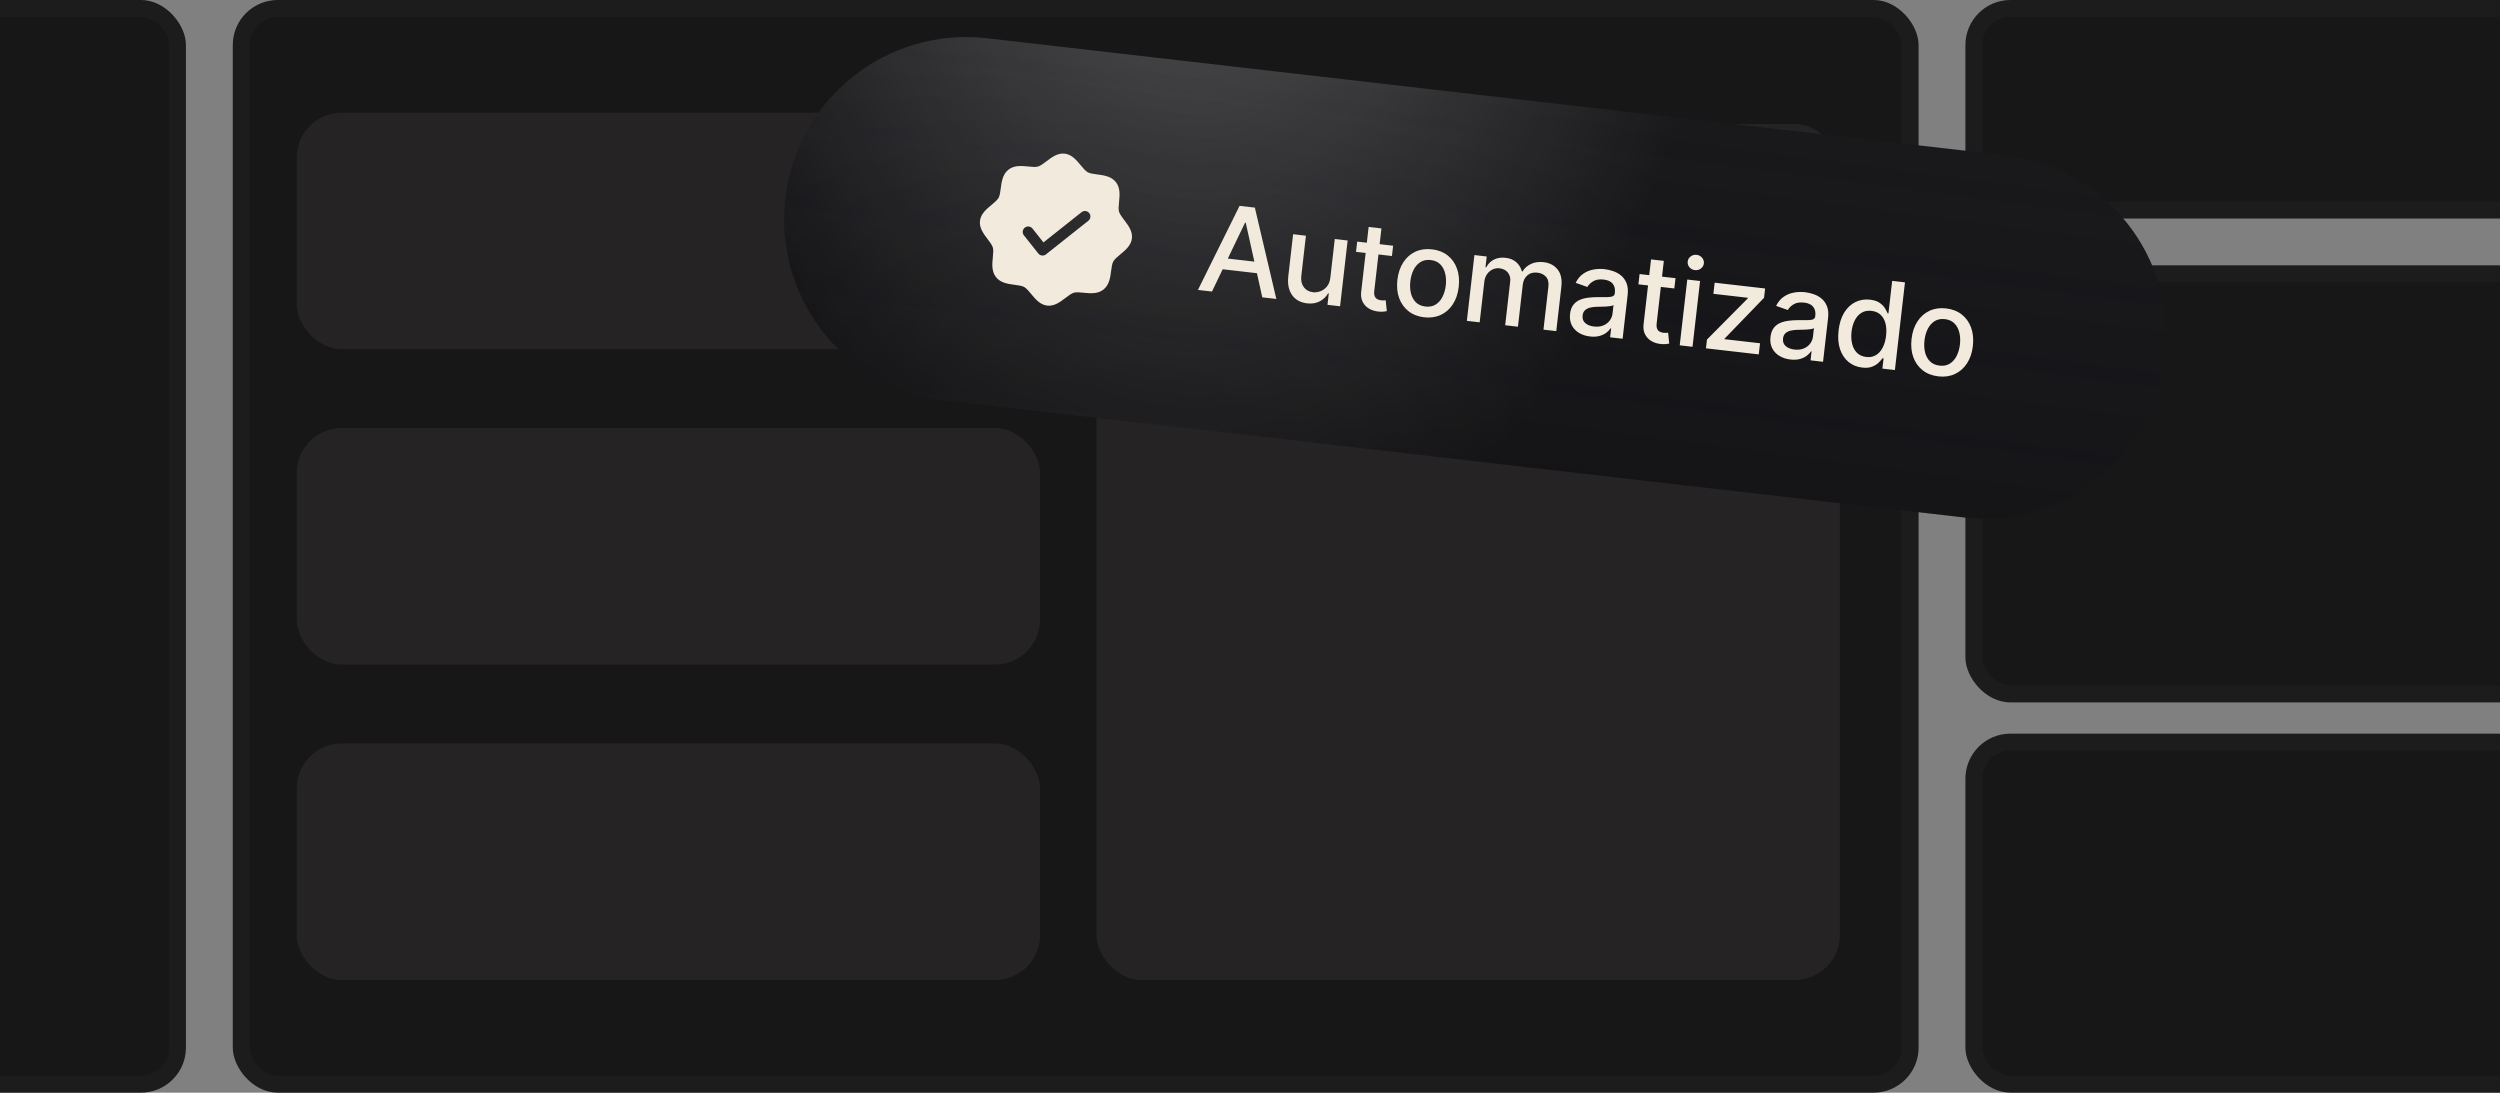 <svg width="286" height="125" viewBox="0 0 286 125" fill="none" xmlns="http://www.w3.org/2000/svg">
<rect x="0" y="0" width="286" height="125" fill="#808080" stroke="none"/>
<rect x="26.629" width="192.857" height="125" rx="5.155" fill="#171717"/>
<rect x="27.595" y="0.966" width="190.924" height="123.067" rx="4.188" stroke="#FCFCFC" stroke-opacity="0.02" stroke-width="1.933"/>
<rect x="125.432" y="14.175" width="85.052" height="97.938" rx="5.155" fill="#252323"/>
<rect x="33.937" y="12.887" width="85.052" height="27.062" rx="5.155" fill="#252323"/>
<rect x="33.937" y="48.969" width="85.052" height="27.062" rx="5.155" fill="#252323"/>
<rect x="33.937" y="85.052" width="85.052" height="27.062" rx="5.155" fill="#252323"/>
<rect x="-7.3" width="28.571" height="125" rx="5.155" fill="#171717"/>
<rect x="-6.333" y="0.966" width="26.638" height="123.067" rx="4.188" stroke="#FCFCFC" stroke-opacity="0.02" stroke-width="1.933"/>
<rect x="224.843" y="83.928" width="69.643" height="41.071" rx="5.155" fill="#171717"/>
<rect x="225.81" y="84.895" width="67.71" height="39.138" rx="4.188" stroke="#FCFCFC" stroke-opacity="0.02" stroke-width="1.933"/>
<rect x="224.843" y="30.357" width="69.643" height="50" rx="5.155" fill="#171717"/>
<rect x="225.81" y="31.324" width="67.71" height="48.067" rx="4.188" stroke="#FCFCFC" stroke-opacity="0.02" stroke-width="1.933"/>
<rect x="224.843" width="69.643" height="25" rx="5.155" fill="#171717"/>
<rect x="225.81" y="0.966" width="67.71" height="23.067" rx="4.188" stroke="#FCFCFC" stroke-opacity="0.02" stroke-width="1.933"/>
<g clip-path="url(#clip0_2030_4)">
<path d="M89.835 22.71C91.149 11.272 101.487 3.066 112.925 4.38L229.383 17.765C240.821 19.08 249.027 29.417 247.713 40.855C246.398 52.293 236.06 60.499 224.623 59.185L108.164 45.8C96.727 44.485 88.52 34.148 89.835 22.71Z" fill="#19191C"/>
<path d="M89.835 22.71C91.149 11.272 101.487 3.066 112.925 4.38L229.383 17.765C240.821 19.08 249.027 29.417 247.713 40.855C246.398 52.293 236.06 60.499 224.623 59.185L108.164 45.8C96.727 44.485 88.52 34.148 89.835 22.71Z" fill="url(#paint0_radial_2030_4)" fill-opacity="0.3"/>
<path d="M89.835 22.71C91.149 11.272 101.487 3.066 112.925 4.38L229.383 17.765C240.821 19.08 249.027 29.417 247.713 40.855C246.398 52.293 236.06 60.499 224.623 59.185L108.164 45.8C96.727 44.485 88.52 34.148 89.835 22.71Z" fill="url(#paint1_linear_2030_4)" fill-opacity="0.4"/>
<path d="M128.62 25.187C128.362 24.848 128.096 24.498 128.013 24.208C127.937 23.942 127.979 23.52 128.02 23.112C128.095 22.354 128.181 21.494 127.653 20.828C127.125 20.163 126.268 20.052 125.512 19.953C125.105 19.9 124.685 19.845 124.443 19.711C124.18 19.565 123.899 19.226 123.627 18.898C123.151 18.322 122.609 17.669 121.799 17.576C120.988 17.483 120.314 17.996 119.718 18.449C119.379 18.706 119.029 18.973 118.739 19.055C118.474 19.132 118.051 19.089 117.643 19.049C116.884 18.973 116.025 18.887 115.359 19.415C114.694 19.944 114.586 20.801 114.484 21.557C114.431 21.963 114.376 22.383 114.242 22.625C114.096 22.888 113.757 23.169 113.429 23.442C112.853 23.918 112.2 24.459 112.107 25.27C112.014 26.08 112.527 26.755 112.98 27.35C113.237 27.69 113.504 28.04 113.586 28.33C113.662 28.596 113.62 29.017 113.58 29.425C113.504 30.184 113.418 31.044 113.946 31.709C114.474 32.375 115.331 32.486 116.088 32.584C116.494 32.638 116.914 32.692 117.156 32.827C117.419 32.973 117.7 33.312 117.972 33.639C118.449 34.216 118.99 34.868 119.801 34.962C120.611 35.055 121.286 34.542 121.881 34.089C122.22 33.831 122.57 33.565 122.861 33.483C123.126 33.406 123.548 33.448 123.956 33.489C124.715 33.564 125.575 33.651 126.24 33.122C126.906 32.594 127.017 31.737 127.115 30.981C127.168 30.574 127.223 30.154 127.358 29.913C127.504 29.649 127.843 29.368 128.17 29.096C128.746 28.62 129.399 28.078 129.492 27.268C129.586 26.458 129.073 25.783 128.62 25.187ZM124.507 25.253L119.661 29.099C119.597 29.151 119.523 29.189 119.444 29.211C119.365 29.234 119.283 29.241 119.201 29.231C119.119 29.222 119.04 29.196 118.969 29.156C118.897 29.116 118.834 29.063 118.783 28.998L117.134 26.922C117.031 26.792 116.984 26.626 117.002 26.462C117.021 26.297 117.105 26.146 117.235 26.043C117.365 25.94 117.53 25.893 117.695 25.912C117.86 25.93 118.01 26.014 118.114 26.144L119.373 27.732L123.729 24.273C123.794 24.222 123.868 24.184 123.947 24.162C124.025 24.139 124.108 24.132 124.19 24.142C124.271 24.151 124.35 24.176 124.422 24.216C124.494 24.256 124.557 24.31 124.608 24.374C124.659 24.438 124.697 24.512 124.72 24.591C124.742 24.67 124.749 24.753 124.74 24.834C124.73 24.916 124.705 24.995 124.665 25.067C124.625 25.138 124.571 25.202 124.507 25.253Z" fill="#F2EADC"/>
<path d="M138.65 33.353L137.043 33.169L141.806 23.551L143.555 23.752L146.012 34.2L144.406 34.015L142.513 25.479L142.435 25.47L138.65 33.353ZM139.371 29.455L144.583 30.055L144.437 31.328L139.224 30.729L139.371 29.455ZM152.193 31.748L152.699 27.344L154.169 27.513L153.304 35.038L151.864 34.872L152.013 33.569L151.935 33.56C151.716 33.942 151.4 34.245 150.987 34.468C150.578 34.689 150.091 34.767 149.526 34.703C149.042 34.647 148.627 34.492 148.279 34.237C147.934 33.979 147.68 33.627 147.516 33.181C147.356 32.736 147.311 32.203 147.383 31.582L147.933 26.796L149.397 26.965L148.868 31.574C148.809 32.087 148.904 32.512 149.153 32.848C149.402 33.184 149.754 33.379 150.208 33.431C150.482 33.462 150.763 33.425 151.049 33.319C151.34 33.214 151.59 33.032 151.802 32.775C152.017 32.519 152.147 32.176 152.193 31.748ZM159.373 28.111L159.238 29.287L155.128 28.814L155.263 27.639L159.373 28.111ZM156.573 25.963L158.037 26.131L157.219 33.249C157.187 33.533 157.205 33.752 157.273 33.905C157.342 34.056 157.44 34.164 157.568 34.232C157.699 34.297 157.845 34.338 158.005 34.357C158.123 34.37 158.227 34.374 158.317 34.368C158.407 34.362 158.477 34.356 158.527 34.352L158.652 35.593C158.564 35.616 158.439 35.634 158.279 35.649C158.118 35.667 157.92 35.664 157.684 35.64C157.298 35.602 156.947 35.493 156.63 35.311C156.313 35.129 156.069 34.876 155.898 34.551C155.727 34.227 155.667 33.838 155.72 33.384L156.573 25.963ZM162.924 36.297C162.219 36.216 161.622 35.984 161.133 35.6C160.644 35.216 160.288 34.717 160.064 34.102C159.84 33.487 159.773 32.791 159.862 32.014C159.952 31.234 160.176 30.568 160.534 30.017C160.892 29.465 161.352 29.058 161.915 28.796C162.478 28.533 163.112 28.442 163.818 28.523C164.523 28.604 165.12 28.836 165.609 29.22C166.097 29.604 166.453 30.105 166.677 30.723C166.9 31.341 166.967 32.04 166.877 32.82C166.788 33.598 166.565 34.26 166.207 34.808C165.85 35.356 165.39 35.761 164.827 36.024C164.264 36.287 163.629 36.378 162.924 36.297ZM163.07 35.068C163.527 35.121 163.92 35.043 164.248 34.836C164.577 34.629 164.836 34.333 165.026 33.948C165.219 33.563 165.343 33.129 165.399 32.645C165.454 32.165 165.431 31.716 165.33 31.297C165.233 30.876 165.048 30.526 164.776 30.246C164.504 29.967 164.139 29.8 163.682 29.748C163.221 29.695 162.825 29.774 162.493 29.984C162.165 30.194 161.903 30.493 161.71 30.881C161.52 31.267 161.398 31.699 161.342 32.179C161.287 32.663 161.308 33.113 161.405 33.532C161.506 33.95 161.693 34.298 161.966 34.574C162.242 34.85 162.61 35.015 163.07 35.068ZM167.808 36.705L168.673 29.18L170.079 29.342L169.938 30.566L170.031 30.577C170.236 30.18 170.529 29.886 170.912 29.695C171.295 29.501 171.734 29.433 172.231 29.49C172.734 29.547 173.141 29.713 173.454 29.988C173.77 30.262 173.986 30.615 174.102 31.045L174.18 31.054C174.406 30.673 174.729 30.386 175.148 30.192C175.568 29.996 176.049 29.928 176.591 29.991C177.273 30.069 177.805 30.347 178.187 30.825C178.573 31.302 178.716 31.972 178.616 32.834L178.037 37.88L176.572 37.712L177.136 32.803C177.195 32.294 177.098 31.909 176.847 31.648C176.596 31.388 176.277 31.235 175.892 31.191C175.415 31.136 175.027 31.241 174.729 31.504C174.431 31.764 174.256 32.123 174.203 32.58L173.652 37.376L172.192 37.208L172.767 32.207C172.814 31.799 172.725 31.456 172.498 31.178C172.272 30.901 171.955 30.739 171.547 30.692C171.269 30.66 171.004 30.704 170.752 30.824C170.504 30.941 170.293 31.12 170.12 31.361C169.95 31.603 169.845 31.894 169.806 32.234L169.273 36.873L167.808 36.705ZM181.894 38.492C181.418 38.437 180.997 38.3 180.632 38.079C180.267 37.855 179.991 37.56 179.805 37.195C179.622 36.83 179.559 36.401 179.615 35.907C179.664 35.483 179.786 35.143 179.981 34.887C180.176 34.632 180.421 34.44 180.717 34.312C181.013 34.184 181.337 34.098 181.69 34.056C182.042 34.014 182.398 33.992 182.759 33.99C183.216 33.99 183.587 33.99 183.871 33.989C184.156 33.986 184.367 33.952 184.503 33.888C184.64 33.825 184.718 33.704 184.738 33.528L184.742 33.494C184.791 33.066 184.709 32.721 184.494 32.458C184.283 32.195 183.94 32.037 183.467 31.982C182.973 31.925 182.572 31.99 182.263 32.176C181.957 32.36 181.735 32.577 181.597 32.83L180.257 32.358C180.473 31.919 180.753 31.578 181.099 31.333C181.449 31.085 181.836 30.921 182.263 30.841C182.689 30.758 183.129 30.742 183.583 30.794C183.884 30.829 184.198 30.901 184.526 31.012C184.858 31.12 185.16 31.283 185.433 31.503C185.708 31.724 185.921 32.018 186.071 32.386C186.221 32.75 186.264 33.207 186.201 33.756L185.627 38.752L184.196 38.588L184.315 37.559L184.256 37.553C184.139 37.731 183.976 37.901 183.765 38.062C183.555 38.223 183.294 38.347 182.983 38.434C182.672 38.52 182.309 38.54 181.894 38.492ZM182.348 37.353C182.753 37.4 183.108 37.359 183.414 37.233C183.723 37.106 183.968 36.922 184.147 36.681C184.331 36.438 184.44 36.167 184.474 35.87L184.585 34.9C184.527 34.947 184.42 34.984 184.265 35.012C184.113 35.038 183.941 35.056 183.747 35.067C183.555 35.075 183.367 35.081 183.184 35.087C183.002 35.089 182.85 35.091 182.727 35.094C182.439 35.097 182.172 35.127 181.927 35.185C181.685 35.244 181.485 35.345 181.326 35.489C181.171 35.63 181.079 35.831 181.049 36.092C181.007 36.455 181.109 36.744 181.356 36.961C181.602 37.175 181.933 37.306 182.348 37.353ZM191.679 31.824L191.544 33L187.434 32.528L187.569 31.352L191.679 31.824ZM188.878 29.676L190.343 29.844L189.525 36.962C189.492 37.246 189.51 37.465 189.579 37.618C189.647 37.769 189.746 37.877 189.874 37.945C190.005 38.01 190.151 38.051 190.311 38.07C190.429 38.083 190.532 38.087 190.622 38.081C190.712 38.075 190.783 38.069 190.833 38.065L190.958 39.306C190.869 39.328 190.745 39.347 190.584 39.362C190.424 39.38 190.225 39.377 189.99 39.353C189.604 39.315 189.252 39.206 188.936 39.024C188.619 38.842 188.375 38.589 188.204 38.264C188.033 37.94 187.973 37.551 188.025 37.097L188.878 29.676ZM192.159 39.503L193.023 31.979L194.488 32.147L193.623 39.672L192.159 39.503ZM193.897 30.903C193.642 30.873 193.433 30.763 193.269 30.573C193.11 30.379 193.044 30.163 193.071 29.924C193.099 29.683 193.212 29.487 193.411 29.338C193.614 29.186 193.843 29.125 194.098 29.154C194.352 29.183 194.56 29.295 194.719 29.488C194.883 29.679 194.95 29.895 194.923 30.137C194.895 30.376 194.78 30.571 194.577 30.723C194.378 30.872 194.151 30.932 193.897 30.903ZM195.161 39.848L195.277 38.844L199.947 34.135L199.955 34.066L196.012 33.613L196.158 32.339L201.929 33.002L201.806 34.07L197.299 38.734L197.292 38.803L201.348 39.269L201.201 40.542L195.161 39.848ZM204.824 41.128C204.347 41.073 203.926 40.935 203.561 40.714C203.196 40.49 202.921 40.196 202.735 39.83C202.552 39.465 202.488 39.036 202.545 38.543C202.594 38.118 202.716 37.778 202.911 37.523C203.105 37.267 203.351 37.075 203.647 36.947C203.943 36.819 204.267 36.734 204.619 36.692C204.971 36.649 205.328 36.627 205.689 36.626C206.146 36.625 206.516 36.625 206.801 36.625C207.086 36.621 207.297 36.587 207.433 36.524C207.569 36.46 207.648 36.34 207.668 36.163L207.672 36.129C207.721 35.701 207.638 35.356 207.424 35.093C207.212 34.831 206.87 34.672 206.396 34.618C205.903 34.561 205.502 34.626 205.193 34.812C204.887 34.995 204.665 35.213 204.527 35.465L203.186 34.993C203.402 34.555 203.683 34.213 204.029 33.968C204.378 33.721 204.766 33.557 205.192 33.477C205.619 33.393 206.059 33.378 206.513 33.43C206.813 33.464 207.128 33.537 207.456 33.647C207.787 33.755 208.09 33.919 208.362 34.139C208.638 34.359 208.851 34.653 209 35.021C209.15 35.386 209.194 35.843 209.131 36.391L208.556 41.388L207.126 41.223L207.244 40.195L207.185 40.188C207.069 40.367 206.906 40.536 206.695 40.697C206.485 40.858 206.224 40.982 205.913 41.069C205.602 41.156 205.239 41.175 204.824 41.128ZM205.278 39.989C205.683 40.035 206.038 39.995 206.344 39.868C206.653 39.741 206.897 39.557 207.077 39.317C207.261 39.073 207.369 38.803 207.404 38.506L207.515 37.536C207.457 37.582 207.35 37.619 207.194 37.648C207.043 37.673 206.87 37.691 206.677 37.702C206.484 37.71 206.296 37.717 206.114 37.722C205.932 37.724 205.779 37.727 205.656 37.729C205.368 37.732 205.102 37.763 204.857 37.821C204.615 37.879 204.415 37.98 204.256 38.124C204.101 38.265 204.008 38.466 203.978 38.727C203.937 39.09 204.039 39.38 204.285 39.596C204.532 39.81 204.863 39.941 205.278 39.989ZM213.031 42.051C212.424 41.981 211.9 41.764 211.458 41.399C211.021 41.031 210.7 40.542 210.495 39.933C210.294 39.321 210.24 38.608 210.334 37.795C210.427 36.982 210.643 36.302 210.98 35.755C211.321 35.208 211.748 34.809 212.26 34.557C212.772 34.305 213.33 34.213 213.934 34.283C214.401 34.336 214.768 34.458 215.034 34.647C215.304 34.834 215.505 35.039 215.638 35.263C215.774 35.487 215.878 35.682 215.948 35.849L216.036 35.859L216.465 32.132L217.929 32.3L216.776 42.333L215.346 42.168L215.48 40.997L215.358 40.983C215.251 41.133 215.103 41.301 214.913 41.488C214.726 41.675 214.48 41.829 214.175 41.949C213.87 42.07 213.489 42.104 213.031 42.051ZM213.498 40.839C213.92 40.887 214.288 40.817 214.604 40.629C214.924 40.437 215.182 40.151 215.378 39.77C215.577 39.389 215.708 38.934 215.768 38.405C215.828 37.882 215.806 37.416 215.701 37.007C215.595 36.598 215.41 36.267 215.145 36.015C214.879 35.763 214.532 35.612 214.105 35.563C213.664 35.512 213.283 35.584 212.963 35.779C212.643 35.974 212.385 36.261 212.189 36.638C211.997 37.017 211.872 37.454 211.815 37.95C211.757 38.453 211.78 38.914 211.884 39.333C211.988 39.752 212.174 40.096 212.441 40.365C212.711 40.631 213.064 40.789 213.498 40.839ZM221.743 43.057C221.037 42.976 220.44 42.744 219.952 42.36C219.463 41.976 219.107 41.477 218.883 40.862C218.659 40.248 218.592 39.552 218.681 38.774C218.771 37.994 218.995 37.328 219.353 36.777C219.71 36.226 220.171 35.819 220.734 35.556C221.297 35.293 221.931 35.202 222.636 35.283C223.342 35.364 223.939 35.596 224.427 35.98C224.916 36.364 225.272 36.865 225.496 37.483C225.719 38.101 225.786 38.8 225.696 39.581C225.607 40.358 225.383 41.02 225.026 41.568C224.669 42.116 224.208 42.522 223.645 42.785C223.082 43.047 222.448 43.138 221.743 43.057ZM221.889 41.828C222.346 41.881 222.739 41.803 223.067 41.596C223.395 41.389 223.654 41.093 223.844 40.708C224.037 40.323 224.162 39.889 224.217 39.406C224.273 38.926 224.25 38.476 224.149 38.058C224.052 37.636 223.867 37.286 223.595 37.006C223.322 36.727 222.958 36.561 222.5 36.508C222.04 36.455 221.644 36.534 221.312 36.744C220.983 36.954 220.722 37.254 220.529 37.642C220.339 38.027 220.216 38.459 220.161 38.939C220.106 39.423 220.127 39.874 220.224 40.292C220.325 40.71 220.512 41.058 220.784 41.334C221.06 41.611 221.429 41.775 221.889 41.828Z" fill="#F2EADC"/>
</g>
<defs>
<radialGradient id="paint0_radial_2030_4" cx="0" cy="0" r="1" gradientTransform="matrix(4.602 106.102 -62.459 7.638 136.968 -37.118)" gradientUnits="userSpaceOnUse">
<stop stop-color="white"/>
<stop offset="1" stop-color="white" stop-opacity="0"/>
</radialGradient>
<linearGradient id="paint1_linear_2030_4" x1="192.204" y1="13.492" x2="185.83" y2="61.935" gradientUnits="userSpaceOnUse">
<stop stop-color="#0D0D0E" stop-opacity="0"/>
<stop offset="1" stop-color="#0D0D0E"/>
</linearGradient>
<clipPath id="clip0_2030_4">
<path d="M89.835 22.71C91.149 11.272 101.487 3.066 112.925 4.38L229.383 17.765C240.821 19.08 249.027 29.417 247.713 40.855C246.398 52.293 236.06 60.499 224.623 59.185L108.164 45.8C96.727 44.485 88.52 34.148 89.835 22.71Z" fill="white"/>
</clipPath>
</defs>
</svg>
